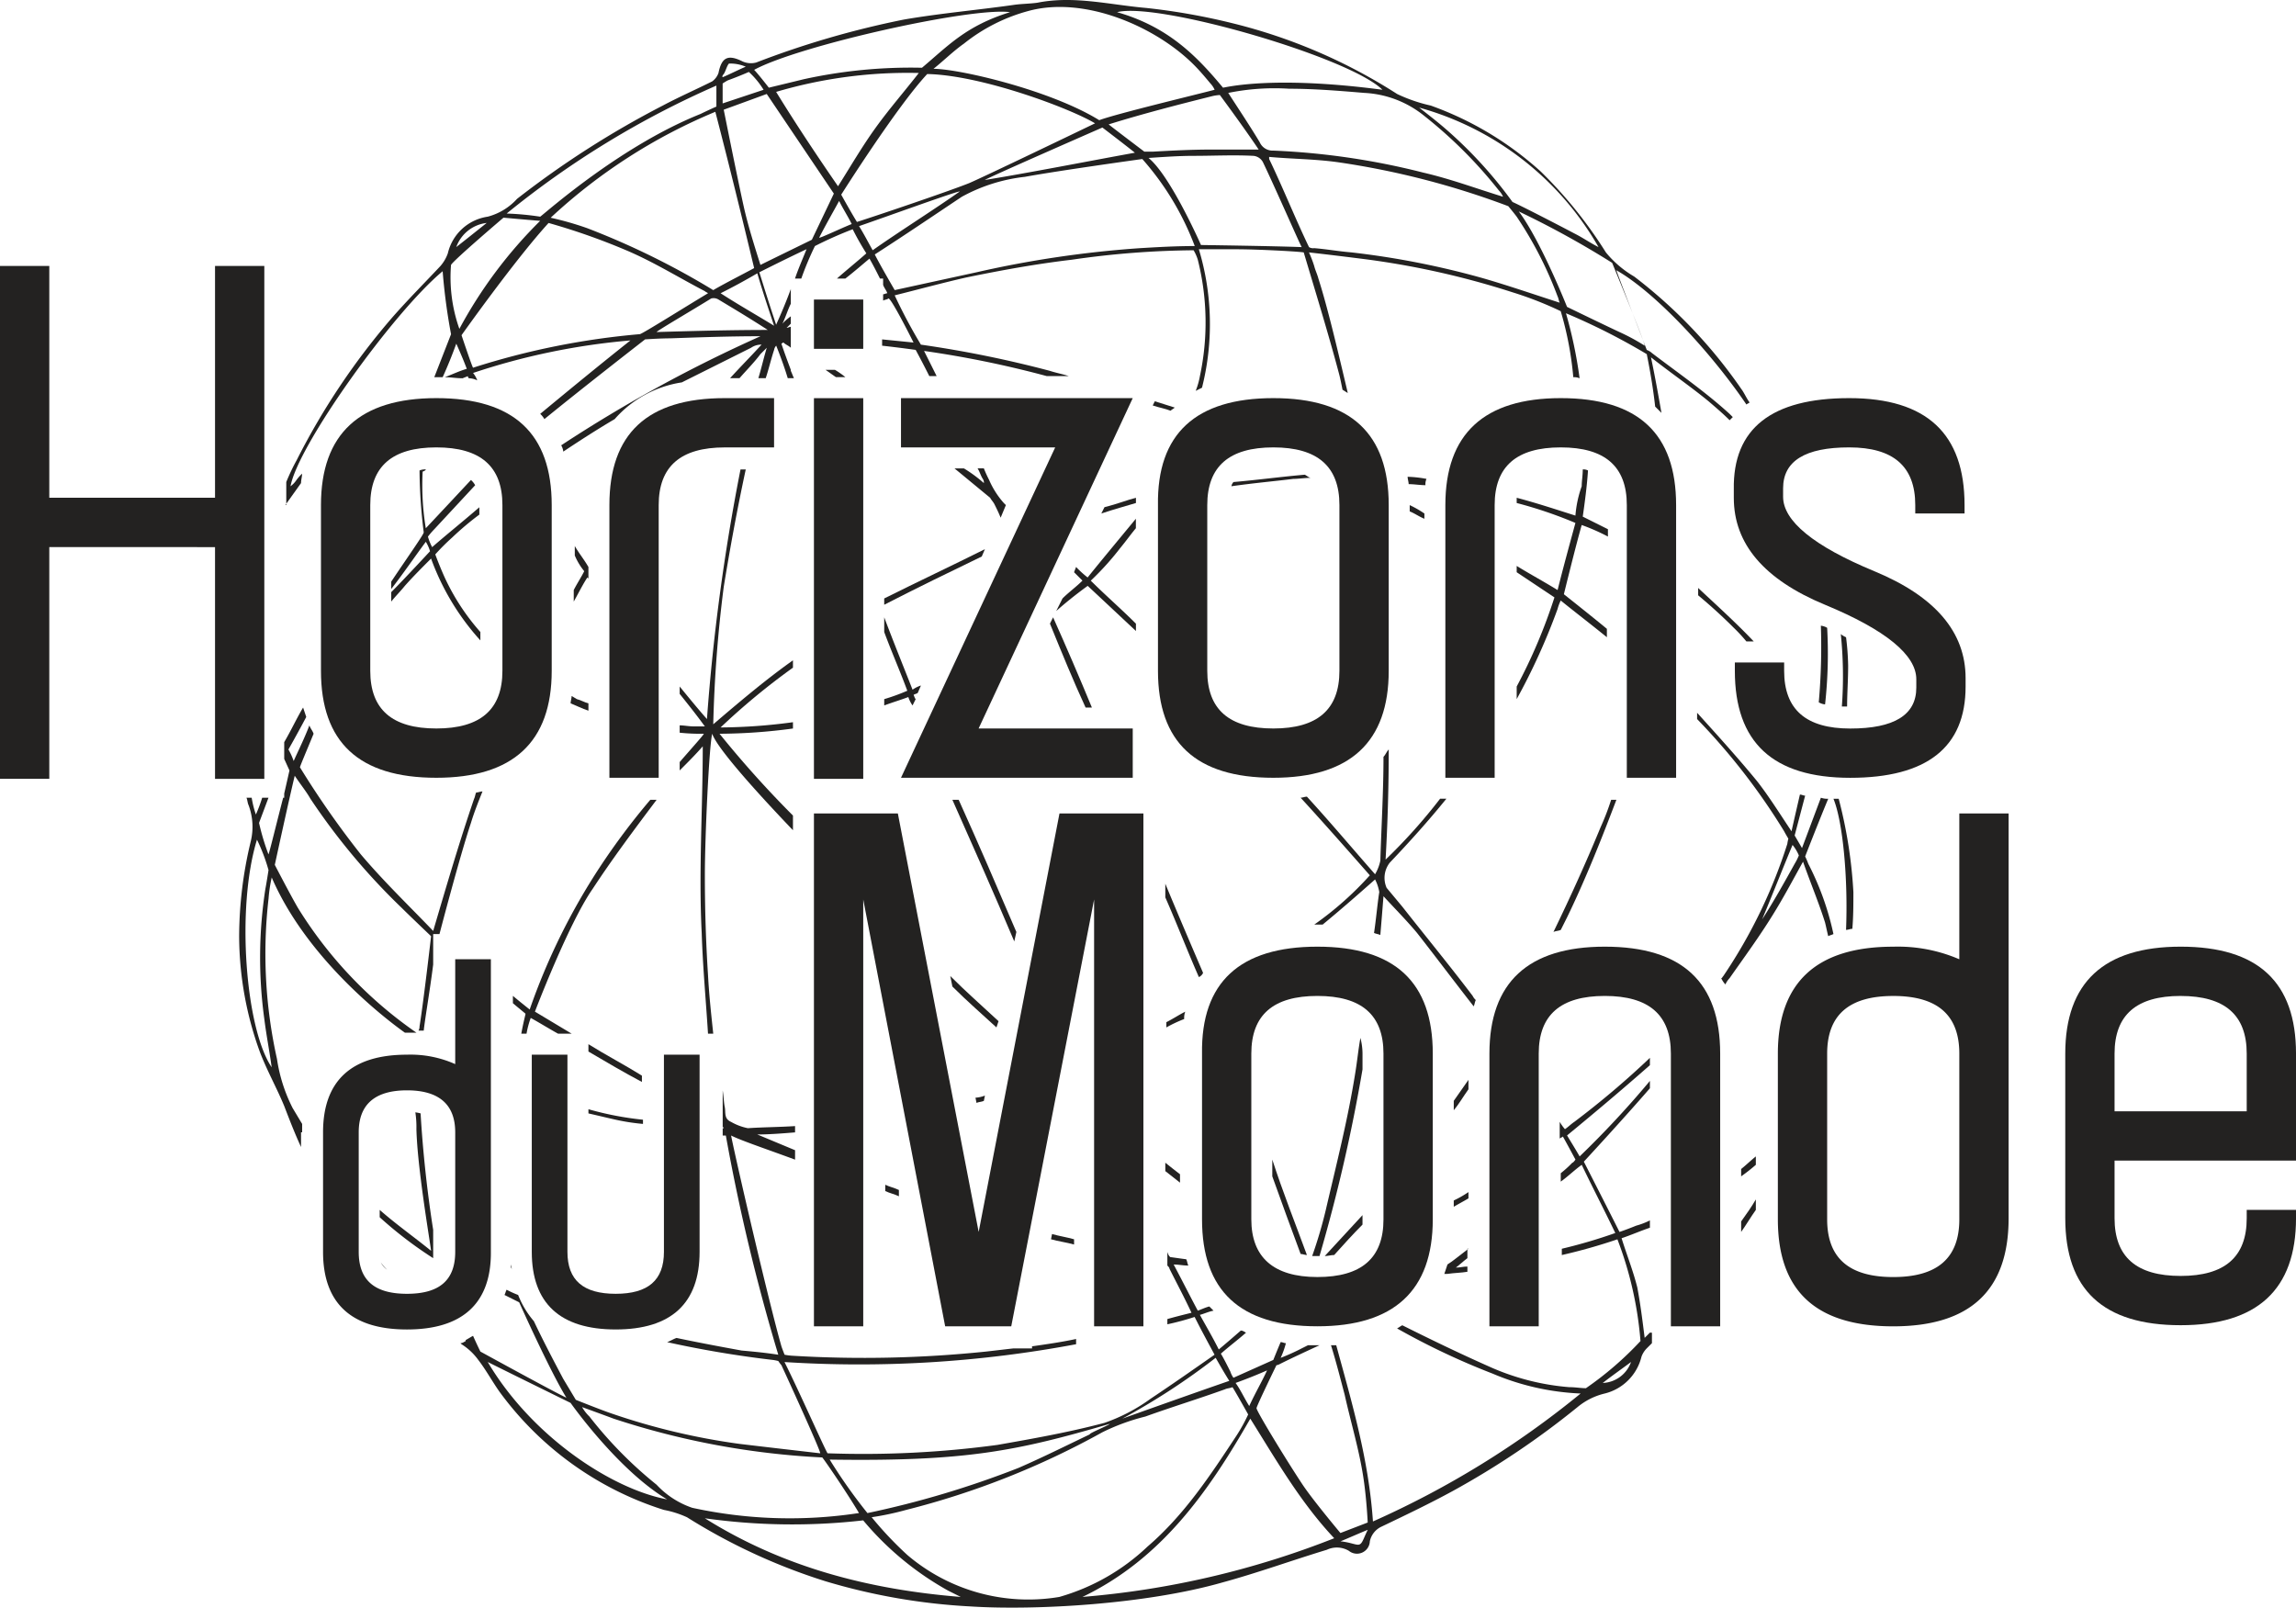 <svg xmlns="http://www.w3.org/2000/svg" viewBox="0 0 193.194 135.279"><defs><style>.a{fill:#232221;}</style></defs><g transform="translate(-502.245 -138.277)"><g transform="translate(502.245 138.277)"><g transform="translate(20.123 0)"><path class="a" d="M111.4,39.094c.088-.088.265-.177.353-.265-.53-.177-1.147-.353-1.677-.53l-.177.353C110.43,38.83,110.959,38.918,111.4,39.094Z" transform="translate(-33.028 -4.532)"/><path class="a" d="M161.9,56.718c1.059.883,2.03,1.765,3,2.736A13.56,13.56,0,0,1,165.96,60.6h.618c-1.412-1.5-3.265-3.177-4.678-4.5Z" transform="translate(-39.134 -6.623)"/><path class="a" d="M80.377,35.918a7.633,7.633,0,0,0-.883-.618H78.7c.265.177.618.441.883.618Z" transform="translate(-29.364 -4.18)"/><path class="a" d="M92.508,53.018l.265-.618c-2.824,1.412-5.648,2.736-8.473,4.148v.53C87.036,55.666,89.772,54.342,92.508,53.018Z" transform="translate(-30.022 -6.188)"/><path class="a" d="M149.542,48.683c-1.677-.53-3.265-1.059-4.942-1.5v.441a36.253,36.253,0,0,1,4.942,1.677c-.53,1.942-1.059,3.883-1.5,5.648-1.147-.706-2.295-1.324-3.442-2.03v.53l3.177,2.118a45.445,45.445,0,0,1-3.177,7.5v1.059a53.809,53.809,0,0,0,3.442-7.59,3.637,3.637,0,0,1,.265-.706c.971.794,2.471,1.942,3.883,3.089v-.706c-1.059-.883-3.619-2.912-3.619-2.912s.971-3.972,1.5-5.825a16.983,16.983,0,0,1,2.206.971v-.618l-2.118-1.059c.176-1.236.353-2.559.441-3.883a.8.8,0,0,0-.441-.088c0,.53-.088.971-.088,1.412A9.592,9.592,0,0,0,149.542,48.683Z" transform="translate(-37.103 -5.296)"/><path class="a" d="M56.1,99.6v.618c1.5.883,3,1.765,4.5,2.559v-.53C59.189,101.365,57.512,100.483,56.1,99.6Z" transform="translate(-26.71 -11.731)"/><path class="a" d="M175.241,76.2H174.8c.794,1.942,1.236,6.708,1.059,11.032.177,0,.353-.088.53-.088.088-1.059.088-2.03.088-3.089A39.362,39.362,0,0,0,175.241,76.2Z" transform="translate(-40.649 -8.983)"/><path class="a" d="M173.4,66.143a1.254,1.254,0,0,0,.53.177,39.036,39.036,0,0,0,.176-6.443,1.254,1.254,0,0,0-.53-.177A52.845,52.845,0,0,1,173.4,66.143Z" transform="translate(-40.485 -7.045)"/><path class="a" d="M102.906,54.707c-.53.53-1.147.971-1.677,1.5l-.53,1.059q1.192-1.059,2.648-2.118c1.324,1.236,2.736,2.559,4.06,3.8v-.618c-1.236-1.236-2.559-2.383-3.8-3.619a23.86,23.86,0,0,0,2.471-2.736c.441-.53.883-1.147,1.324-1.677V49.5c-1.236,1.5-3,3.619-4.06,4.942a8.791,8.791,0,0,1-.971-.883L102.2,54Z" transform="translate(-31.948 -5.848)"/><path class="a" d="M176.118,63.148a21.644,21.644,0,0,0-.176-2.383,1.928,1.928,0,0,1-.441-.265,34.832,34.832,0,0,1,.088,6.09h.441C176.03,65.531,176.118,64.383,176.118,63.148Z" transform="translate(-40.731 -7.139)"/><path class="a" d="M170.891,80.091s1.236-3.177,1.942-4.854a1.723,1.723,0,0,1-.618-.088l-1.589,4.236-.618-1.059.883-3.354c-.177,0-.265-.088-.441-.088-.265,1.147-.53,2.295-.706,3.089-1.059-1.589-1.942-3-2.912-4.236C165.242,71.8,163.477,69.853,161.8,68v.53a54.121,54.121,0,0,1,7.325,9.444c.088.177.353.618.353.618a3.822,3.822,0,0,0-.088.441,43.2,43.2,0,0,1-5.384,11.12c-.088.088-.088.177-.177.177a1.846,1.846,0,0,0,.353.53,1.847,1.847,0,0,1,.353-.53c1.236-1.765,2.471-3.442,3.619-5.3.883-1.412,1.677-2.913,2.559-4.5.618,1.765,1.324,3.442,1.853,5.119.088.353.177.794.265,1.147.177-.088.265-.088.441-.177a23.671,23.671,0,0,0-2.118-5.913A5.868,5.868,0,0,0,170.891,80.091Zm-.883.618c-.883,1.589-1.765,3.177-2.736,4.678.883-2.118,1.677-4.148,2.559-6.266a3.636,3.636,0,0,1,.53.883A4.8,4.8,0,0,1,170.008,80.709Z" transform="translate(-39.122 -8.02)"/><path class="a" d="M74.332,75.16V73.925a87.762,87.762,0,0,1-6.178-6.884,47.34,47.34,0,0,0,6.178-.441v-.53a47.106,47.106,0,0,1-6.09.441,57.674,57.674,0,0,1,6.09-5.031v-.618c-2.118,1.5-4.236,3.266-6.708,5.384a111.235,111.235,0,0,1,.883-11.562c.53-3.266,1.147-6.619,1.853-9.885h-.441a173.669,173.669,0,0,0-2.824,21.005c-.706-.794-1.5-1.765-2.295-2.736v.618c.706.883,1.412,1.765,2.118,2.736h-.971c-.353,0-.794-.088-1.147-.088v.618a16.313,16.313,0,0,0,2.03.088c0,.088-.883,1.059-2.03,2.383v.706c.706-.706,1.324-1.324,1.942-2.03,0,5.207-.353,10.591-.088,15.71.088,2.824.353,5.648.53,8.473h.441c-.177-1.677-.353-3.266-.441-4.942-.177-2.736-.265-5.56-.265-8.384,0-3.177.353-10.856.618-11.915C67.889,68.1,70.537,71.189,74.332,75.16Z" transform="translate(-27.732 -5.296)"/><path class="a" d="M55.583,54.218c-.265.53-.618,1.059-.883,1.589v.971c.441-.794.794-1.5,1.147-2.03l.088.088v-.971c-.353-.618-.794-1.147-1.147-1.765v.794A5.267,5.267,0,0,0,55.583,54.218Z" transform="translate(-26.546 -6.153)"/><path class="a" d="M111.1,110.9v.706c.441.353.794.618,1.236.971v-.706C111.983,111.606,111.541,111.253,111.1,110.9Z" transform="translate(-33.169 -13.058)"/><path class="a" d="M167.236,114.4c-.353.618-.794,1.236-1.236,1.853v.883c.441-.618.794-1.236,1.236-1.853Z" transform="translate(-39.616 -13.469)"/><path class="a" d="M139.73,119.1c-.706.53-1.324,1.059-1.765,1.324l-.265.794h.265c.618-.088,1.147-.088,1.677-.177V120.6c-.353,0-.618.088-.971.088.353-.265.618-.53.971-.794V119.1Z" transform="translate(-36.292 -14.021)"/><path class="a" d="M56.1,105.8v.353c.794.177,1.5.353,2.295.53a17.868,17.868,0,0,0,2.295.353v-.353A26.368,26.368,0,0,1,56.1,105.8Z" transform="translate(-26.71 -12.459)"/><path class="a" d="M54.93,66.665c-.177-.088-.265-.176-.441-.265,0,.176-.088.441-.088.618.441.177.971.441,1.5.618v-.618C55.547,66.93,55.283,66.753,54.93,66.665Z" transform="translate(-26.511 -7.832)"/><path class="a" d="M36.83,121.018a3.839,3.839,0,0,1-.53-.618A1.8,1.8,0,0,0,36.83,121.018Z" transform="translate(-24.385 -14.173)"/><path class="a" d="M48.788,121.041a3.824,3.824,0,0,0-.088-.441v.176C48.7,120.865,48.788,120.953,48.788,121.041Z" transform="translate(-25.841 -14.197)"/><path class="a" d="M49.959,94.3c0,.088-.177.706-.353,1.677h.441a7.353,7.353,0,0,1,.353-1.324c.794.441,1.5.883,2.295,1.324h1.147l-3.089-1.853s2.824-7.414,4.854-10.326c1.677-2.559,3.53-5.031,5.384-7.5h-.53a58.607,58.607,0,0,0-4.236,5.648,54.267,54.267,0,0,0-5.913,12c-.441-.353-.883-.706-1.412-1.147v.618C49.43,93.863,49.871,94.216,49.959,94.3Z" transform="translate(-25.865 -8.995)"/><path class="a" d="M40.212,44.8a1.119,1.119,0,0,0-.53.088,43.436,43.436,0,0,0,.353,5.207c0,.177-1.324,2.03-2.736,4.148v.618c.971-1.236,2.118-2.912,2.912-3.972a3.252,3.252,0,0,1,.353.794s-2.206,2.383-3.177,3.354l-.088.088v.794c.353-.441.794-.883,1.147-1.324.706-.794,1.412-1.5,2.206-2.295A20.8,20.8,0,0,0,44.8,59.186V58.48a18.755,18.755,0,0,1-3-4.589c-.441-.971-.794-1.942-.794-1.942a17.939,17.939,0,0,1,1.412-1.412A24.242,24.242,0,0,1,44.714,48.6v-.618c-1.324,1.147-2.648,2.206-3.972,3.354a4.33,4.33,0,0,1-.353-.883,6.783,6.783,0,0,1,.53-.618l3.442-3.707a1.55,1.55,0,0,0-.353-.441c-1.236,1.324-2.471,2.648-3.8,4.06a22.5,22.5,0,0,1-.265-4.766C40.212,44.888,40.212,44.8,40.212,44.8Z" transform="translate(-24.503 -5.296)"/><path class="a" d="M39.289,107.512c.088,3.266,1.059,8.914,1.236,10.238-1.412-1.147-2.912-2.206-4.325-3.442v.618a34.019,34.019,0,0,0,4.5,3.442v-2.383c-.53-3.354-.883-6.8-1.059-9.8a3.821,3.821,0,0,0-.441-.088A8.077,8.077,0,0,1,39.289,107.512Z" transform="translate(-24.374 -12.494)"/><path class="a" d="M94.354,47.7c.177.353.353.706.53,1.147l.441-1.059-.176-.177a7.288,7.288,0,0,1-1.236-1.942,10.352,10.352,0,0,1-.441-.971h-.53c.177.265.265.618.441.883a.531.531,0,0,1,.088.353A11.742,11.742,0,0,0,91.794,44.7H91c.971.794,2.03,1.677,3,2.471C94.089,47.348,94.266,47.524,94.354,47.7Z" transform="translate(-30.809 -5.284)"/><path class="a" d="M138.6,114.406v.53c.441-.265.794-.441,1.236-.706v-.53A8.826,8.826,0,0,1,138.6,114.406Z" transform="translate(-36.398 -13.386)"/><path class="a" d="M107.912,47.941V47.5c-.706.177-1.589.53-2.648.794l-.265.53C106.059,48.471,107.03,48.206,107.912,47.941Z" transform="translate(-32.453 -5.613)"/><path class="a" d="M102.142,118.141c-.618-.177-1.236-.265-1.853-.441l-.088.441c.618.176,1.324.265,1.942.441Z" transform="translate(-31.889 -13.856)"/><path class="a" d="M85.547,113.971h0v-.53c-.353-.176-.794-.265-1.147-.441v.53C84.753,113.706,85.194,113.794,85.547,113.971Z" transform="translate(-30.034 -13.304)"/><path class="a" d="M139.836,103c-.441.618-.794,1.147-1.236,1.765v.794c.441-.53.794-1.147,1.236-1.765Z" transform="translate(-36.398 -12.13)"/><path class="a" d="M134.288,46.118c.441,0,.971.088,1.412.088a1.12,1.12,0,0,1,.088-.53A9.726,9.726,0,0,0,134.2,45.5C134.2,45.677,134.288,45.941,134.288,46.118Z" transform="translate(-35.881 -5.378)"/><path class="a" d="M27.2,42.545l1.324-1.853c0-.265.088-.53.088-.794a3.839,3.839,0,0,0-.53.618,1.988,1.988,0,0,1-.441.441c.618-3.442,8.649-14.651,12.8-18.093a49.044,49.044,0,0,0,.706,5.3l-1.412,3.619h.706c.441-.971.794-1.853,1.147-2.824.353.794.618,1.412.883,2.118-.618.177-1.147.441-1.853.706.53,0,.971.088,1.5.088l.441-.177a.273.273,0,0,0,.088.177,1.663,1.663,0,0,1,.706.177A2.212,2.212,0,0,0,43,31.424a56.977,56.977,0,0,1,13.239-2.736c-2.559,2.03-5.031,4.06-7.59,6.178a1.925,1.925,0,0,1,.353.441c3.354-2.736,8.473-6.708,8.473-6.708s1.236-.088,2.118-.088c2.471-.088,5.031-.177,7.59-.177a118.639,118.639,0,0,0-16.769,9.179,1.254,1.254,0,0,1,.177.53c1.324-.883,2.824-1.853,4.325-2.736a9.388,9.388,0,0,1,5.648-3.089l5.825-2.912a1.491,1.491,0,0,1,.883-.265c-.883.971-1.765,1.853-2.648,2.824h.794c.618-.706,1.236-1.324,1.765-2.03l.53-.53c-.265.883-.441,1.677-.706,2.559h.618c.265-.794.441-1.589.706-2.383a.669.669,0,0,1,.176-.353c.353.883.706,1.853.971,2.736H70c-.088-.177-.177-.441-.265-.618h0v-.088c-.265-.706-.53-1.412-.794-2.206.088,0,.088-.088.177-.088.177.177.441.265.618.441V27.541c-.088,0-.265.088-.353.088l.353-.353v-.618a4.42,4.42,0,0,0-.706.618c.265-.53.441-1.147.706-1.677V24.364c-.353.971-.794,2.03-1.236,3-.53-1.589-.971-3-1.412-4.413,1.236-.618,2.471-1.236,3.972-1.942-.353.883-.706,1.677-.971,2.471h.53a25.414,25.414,0,0,1,1.147-2.736,33.271,33.271,0,0,1,3.177-1.412c.353.706.706,1.324,1.147,2.03-.794.706-1.677,1.412-2.471,2.118h.706c.794-.618,1.5-1.236,2.03-1.677.353.618.618,1.147.883,1.677h.265v.53c.088.265.265.441.353.706-.088,0-.265.088-.353.088v.53c.177-.088.353-.088.441-.177.176-.088,1.5,2.471,2.118,3.707L77.418,28.6v.53c1.589.177,2.824.353,2.824.353s.53.971,1.147,2.206h.618l-1.059-2.118a86.689,86.689,0,0,1,10.326,2.118h1.853c-.53-.177-1.059-.265-1.589-.441a94.862,94.862,0,0,0-10.856-2.206,45.316,45.316,0,0,1-2.206-4.148c2.118-.53,4.06-1.059,6-1.5,3-.618,5.913-1.147,8.914-1.5a74.539,74.539,0,0,1,10.238-.794,3.645,3.645,0,0,1,.353.794,21.613,21.613,0,0,1,.177,9.8,6.5,6.5,0,0,1-.353,1.236l.53-.265a21.807,21.807,0,0,0-.265-11.65h3.177c1.677,0,5.119.177,5.648.265.971,3.266,2.118,6.972,3,10.326.088.353.177.794.265,1.236.177.088.265.177.441.265-.794-3.354-1.677-7.149-2.471-9.62-.088-.353-.265-.706-.353-1.059a9.9,9.9,0,0,0-.441-1.147c1.589.177,3,.353,4.413.53a69.588,69.588,0,0,1,12.709,2.824,30.012,30.012,0,0,1,4.06,1.589,28.056,28.056,0,0,1,1.059,5.56,1.119,1.119,0,0,1,.53.088,37.629,37.629,0,0,0-1.147-5.472,54.166,54.166,0,0,1,6.8,3.442c.265,1.324.53,2.824.706,4.413l.53.53c-.265-1.5-.53-3-.883-4.678,1.677,1.324,3.354,2.471,4.854,3.707.618.53,1.236,1.059,1.765,1.589l.265-.265-.265-.265c-2.03-1.853-4.325-3.442-6.531-5.119a1.291,1.291,0,0,0-.441-.265s-2.559-6.619-2.559-6.708c3.266,1.853,7.943,6.884,10.944,11.3.088-.088.177-.088.265-.177-.265-.353-.441-.794-.706-1.147a41.6,41.6,0,0,0-9-9.444,8.821,8.821,0,0,1-2.383-2.03,36.947,36.947,0,0,0-5.472-6.8,27.63,27.63,0,0,0-9.267-5.56,13.286,13.286,0,0,1-2.824-.971,45.939,45.939,0,0,0-13.68-5.913A54.46,54.46,0,0,0,99.659.711C96.57.446,93.569-.348,90.48.269c-.618.088-1.324.088-1.942.177-3.089.441-6.178.706-9.267,1.236A75.966,75.966,0,0,0,66.827,5.3a1.721,1.721,0,0,1-1.147-.088c-1.236-.618-1.765-.353-2.03.971a1.5,1.5,0,0,1-.53.706c-1.412.706-2.824,1.324-4.148,2.03A78.163,78.163,0,0,0,46.7,16.774a5.075,5.075,0,0,1-2.471,1.5,4.046,4.046,0,0,0-3.354,3.089,3.306,3.306,0,0,1-.618,1.059c-1.324,1.412-2.648,2.736-3.972,4.236a59.169,59.169,0,0,0-8.12,12.091,17.638,17.638,0,0,0-.883,1.853v1.942ZM57.031,28.159A63.849,63.849,0,0,0,43,30.983c-.088-.088-.971-2.736-.971-2.736s4.5-6.355,7.325-9.444A54.806,54.806,0,0,1,55.884,21.1c2.295.971,4.413,2.295,6.619,3.442.088.088.177.088.265.177C61,25.776,57.207,28.159,57.031,28.159Zm1.412-.177c0-.088,3.177-1.942,4.589-2.824a.775.775,0,0,1,.618.088c1.324.794,2.648,1.589,4.148,2.559C64.709,27.806,61.356,27.894,58.443,27.982Zm9.885-.53c-1.589-.971-3-1.765-4.5-2.736,1.059-.53,2.03-1.059,3.089-1.677C67.357,24.54,67.8,25.864,68.328,27.453Zm3.177-7.237s-3.619,1.765-4.325,2.118c-.53-1.677-1.059-3.354-1.412-4.942-.53-2.383-1.677-8.12-1.677-8.12L67.71,7.948l5.648,8.384Zm-3-12.444a39.047,39.047,0,0,1,12-1.589c-1.236,1.589-2.471,3-3.619,4.589s-2.118,3.266-3.177,4.942C71.946,13.155,70.181,10.507,68.5,7.771Zm3.619,12.268c.441-.883,1.147-2.118,1.677-3.089.353.706.706,1.236,1.059,1.942C73.976,19.245,72.123,20.127,72.123,20.039Zm1.853-3.619s4.678-7.414,7.237-10.15C85.8,6.359,93.3,9.183,95.335,10.419c-2.383,1.147-9.355,4.5-10.591,5.031-1.765.706-8.031,2.824-9.444,3.266C74.859,18.009,73.976,16.42,73.976,16.42Zm24.712-3.53c-3.883.706-8.826,1.677-12.621,2.295,0-.088,9.885-4.413,9.885-4.413S97.806,12.184,98.688,12.89Zm-2.206-2.383c2.824-.883,5.913-1.677,8.737-2.383a3.693,3.693,0,0,1,.618-.088s2.03,2.736,3.266,4.589h-3.972c-1.677,0-3.354.088-4.942.177h-.706S96.57,10.6,96.482,10.507ZM75.477,19.068c2.559-.883,8.384-3,8.473-2.912-2.118,1.5-5.207,3.442-7.325,4.942C76.271,20.48,75.918,19.774,75.477,19.068ZM99.13,20.922a89.275,89.275,0,0,0-13.768,2.03c-2.03.441-6.884,1.5-6.884,1.5s-1.236-2.118-1.677-3c2.471-1.589,4.942-3.266,7.325-4.854a14.294,14.294,0,0,1,5.3-1.677c2.912-.53,9.267-1.412,9.885-1.5a23.523,23.523,0,0,1,4.413,7.325C102.13,20.745,100.63,20.833,99.13,20.922Zm5.119-.265s-2.559-5.825-4.413-7.325c1.324-.088,2.559-.177,3.8-.177,1.677,0,3.354-.088,5.031,0a1.014,1.014,0,0,1,.794.53c1.059,2.206,3.177,7.061,3.266,7.149C110.515,20.745,104.249,20.657,104.249,20.657Zm23.829,2.824a69.918,69.918,0,0,0-11.209-2.206c-1.059-.088-2.03-.265-3.089-.353a.661.661,0,0,1-.441-.088c-1.147-2.383-2.206-5.031-3.354-7.414v-.177c1.942.177,3.8.177,5.737.441a68.411,68.411,0,0,1,14.386,3.707s.441.53.706.883a32.114,32.114,0,0,1,3.442,6.708c.088.177.088.353.177.53C132.226,24.8,130.2,24.1,128.078,23.481Zm10.767-1.324s2.736,6.619,2.736,6.972a17.07,17.07,0,0,0-2.118-1.147c-1.324-.618-4.413-2.118-4.413-2.118s-2.206-5.56-4.06-8.031A77.075,77.075,0,0,1,138.845,22.157ZM137.7,20.833c-.706-.353-1.324-.794-2.03-1.147-1.5-.794-4.589-2.383-5.207-2.648a36.476,36.476,0,0,0-5.56-6.09c-.706-.618-1.5-1.236-2.295-1.853A25.089,25.089,0,0,1,137.7,20.833ZM123.047,9.8a38.261,38.261,0,0,1,6.266,6.266,1.846,1.846,0,0,1,.353.53c-2.295-.706-4.413-1.5-6.708-2.03a61.382,61.382,0,0,0-12.621-1.853,1.183,1.183,0,0,1-1.147-.706c-.794-1.324-1.677-2.648-2.648-4.148a19.475,19.475,0,0,1,5.119-.353c2.118,0,4.236.177,6.355.353A8.666,8.666,0,0,1,123.047,9.8Zm-3.53-2.206c-9.355-1.236-13.239-.177-13.415-.177C103.9,4.771,101.513,2.3,97.188,1.064,100.63.181,116.781,4.859,119.517,7.595ZM89.686.975c4.766-1.324,10.767,1.324,13.945,4.5.53.53.971,1.059,1.412,1.589a1.846,1.846,0,0,1,.353.53c-1.677.441-8.3,2.03-9.708,2.559C91.54,7.595,83.861,5.83,81.743,5.83c.883-.706,1.677-1.5,2.559-2.118A14.832,14.832,0,0,1,89.686.975Zm-1.5.088c-3.707,1.147-5.207,2.824-7.414,4.678a42.031,42.031,0,0,0-9.973.971c-.706.177-2.912.706-2.912.706S67,6.271,66.651,5.918C70.358,3.888,84.92.622,88.186,1.064ZM67.445,7.595,64,8.742V7.065s.265-.177.441-.265c.971-.353,1.765-.706,1.765-.706A7.033,7.033,0,0,1,67.445,7.595ZM64.092,6.271c.176-.265.265-.706.441-.883a3.361,3.361,0,0,1,1.412.265c-.441.177-1.5.706-1.942.883C63.915,6.447,64.092,6.271,64.092,6.271ZM66.651,22.6c-.971.53-2.383,1.236-3.442,1.853a65.506,65.506,0,0,0-10.591-5.207,25.793,25.793,0,0,0-3.089-.883A46.483,46.483,0,0,1,63.385,9.448C64.533,13.861,65.592,18.186,66.651,22.6ZM63.474,7.242V9.007s-.794.353-1.324.618c-6.619,2.648-12.709,8.031-13.5,8.649a23.736,23.736,0,0,0-2.824-.265A76.36,76.36,0,0,1,63.474,7.242ZM44.145,18.8c-.883.706-1.765,1.412-2.559,2.03A3.1,3.1,0,0,1,44.145,18.8Zm-3,3.53c.265-.441,4.413-3.972,4.413-3.972s1.942.177,3.089.265a38.224,38.224,0,0,0-6.8,9.09A12.978,12.978,0,0,1,41.145,22.334Z" transform="translate(-23.317 -0.04)"/><path class="a" d="M153.4,76.3h-.441a21.1,21.1,0,0,1-.883,2.295c-1.236,3-2.559,5.913-3.972,8.826.177-.088.441-.088.618-.176l.53-1.059C150.836,82.919,152.16,79.566,153.4,76.3Z" transform="translate(-37.514 -8.995)"/><path class="a" d="M28.1,103.244v-.706l-.794-1.324a13.42,13.42,0,0,1-1.324-4.148,40.709,40.709,0,0,1-.706-13.5,12.183,12.183,0,0,1,.265-1.765c2.736,6.355,8.737,11.3,11.209,13.062h.971a35.343,35.343,0,0,1-9.973-10.5C27.125,83.3,25.8,80.739,25.8,80.739s1.147-5.3,1.677-7.5c.53.794.971,1.324,1.324,1.942a55.013,55.013,0,0,0,7.678,9.179c.618.618,2.471,2.383,2.471,2.383s-.618,5.384-.971,7.59a.667.667,0,0,1-.088.353h.441c.088-.883.53-3.442.794-5.56V86.564h.53s1.677-6.443,2.648-9.355c.265-.883.618-1.765.971-2.648-.177,0-.353.088-.53.088-.088.177-.088.353-.177.53-1.236,3.619-2.295,7.237-3.442,11.12-2.03-2.118-4.148-4.148-6.09-6.443a75.813,75.813,0,0,1-5.119-7.325c0-.088.53-1.324,1.147-2.824-.088-.265-.265-.441-.353-.706-.441,1.147-.971,2.206-1.324,3a5.514,5.514,0,0,0-.441-.971s.706-1.236,1.5-2.736l-.265-.794c-.53.883-.971,1.853-1.589,2.912v1.412l.441.971s-.177.794-.441,1.942v.353h-.088c-.53,2.03-1.147,4.589-1.236,4.766a19.486,19.486,0,0,1-.794-2.648l.794-2.118h-.53a12.165,12.165,0,0,1-.53,1.412,8.264,8.264,0,0,1-.353-1.412h-.441c.088.176.088.441.177.618a5.2,5.2,0,0,1,.177,3.089A34.327,34.327,0,0,0,22.8,86.74a28.68,28.68,0,0,0,1.765,9.8c.618,1.589,1.412,3,2.03,4.5.441,1.147.883,2.295,1.412,3.442v-1.236ZM24.3,78.62a15.1,15.1,0,0,1,.971,2.559s-.177,1.147-.265,1.589a37.9,37.9,0,0,0-.088,10.944c.177,1.412.441,2.736.618,4.06C23.33,94.507,22.535,84.357,24.3,78.62Z" transform="translate(-22.8 -7.961)"/><path class="a" d="M129.477,115.9l-3.177,3.442c.265,0,.53-.088.794-.088.794-.883,1.589-1.765,2.383-2.559V115.9Z" transform="translate(-34.954 -13.645)"/><path class="a" d="M167.236,111.006V110.3c-.441.353-.794.706-1.236,1.059v.618A15.083,15.083,0,0,0,167.236,111.006Z" transform="translate(-39.616 -12.987)"/><path class="a" d="M143.984,124.023l-.441.441c-.177-1.412-.353-2.824-.618-4.236-.353-1.412-.883-2.736-1.324-4.148.794-.265,1.589-.618,2.383-.883v-.618a6.129,6.129,0,0,1-1.147.441c-.441.177-.883.353-1.412.53-.971-1.942-3-5.913-3-5.913s3.266-3.53,5.56-6.178v-.618a80.025,80.025,0,0,1-5.913,6.354c-.353-.618-.794-1.324-1.059-1.765,2.471-2.03,4.766-3.972,6.972-5.913V100.9a73.191,73.191,0,0,1-6.355,5.384c-.265.176-.53.441-.794.618a3.738,3.738,0,0,1-.441-.618v.883h0v.53c.088-.088.176-.088.265-.177.353.618,1.059,1.942,1.059,1.942s-.177.265-.265.265a9.658,9.658,0,0,1-.971.883v.706c.618-.441,1.147-.971,1.765-1.412.883,1.853,1.853,3.707,2.824,5.737a43.368,43.368,0,0,1-4.5,1.324v.53a46.4,46.4,0,0,0,4.678-1.324,30.7,30.7,0,0,1,1.942,8.561A27.952,27.952,0,0,1,138.6,128.7c-.441,0-.883-.088-1.412-.088a20.36,20.36,0,0,1-6.8-1.765c-2.383-1.059-4.766-2.206-7.237-3.442-.177.088-.265.177-.441.265a60.916,60.916,0,0,0,8.031,3.8,21.121,21.121,0,0,0,7.414,1.677,76.961,76.961,0,0,1-17.475,10.767c-.353-5.207-1.765-9.973-3.089-14.827h-.441c.441,1.412.794,2.824,1.147,4.148.53,2.383,1.236,4.678,1.589,7.061.265,1.765.353,3.707.353,3.707l-2.295.883s-2.295-2.736-3.177-4.06c-1.236-1.853-3.883-6.178-3.883-6.443,0-.177,1.677-3.619,1.677-3.619a.683.683,0,0,0,.265-.088c1.059-.53,2.206-1.059,3.354-1.589h-.971l-.53.265a17.191,17.191,0,0,1-1.765.794,6.917,6.917,0,0,0,.441-1.236c-.176,0-.265-.088-.441-.088-.265.618-.618,1.5-.618,1.5l-3.354,1.5a1.911,1.911,0,0,1-.265-.53c-.265-.53-.53-1.059-.794-1.5.706-.618,1.412-1.147,2.118-1.765-.176-.088-.265-.176-.441-.176q-1.059.927-1.853,1.589c-.53-1.059-1.059-1.942-1.589-2.912.353-.088.706-.265,1.147-.353l-.353-.353c-.353.088-.706.265-.971.353-.706-1.324-1.324-2.559-2.03-3.883.441,0,.794.088,1.236.088-.088-.176-.088-.353-.177-.53-.706-.088-1.236-.177-1.324-.177-.177-.088-.265-.441-.265-.441h0v1.147c.088.088.177.177.177.265.618,1.236,1.236,2.383,1.853,3.707-.706.176-1.412.353-2.03.53v.441a22.1,22.1,0,0,0,2.295-.618c.53,1.059,1.059,2.03,1.677,3.177-1.765,1.236-3.53,2.471-5.384,3.707a14.891,14.891,0,0,1-3.883,2.03c-3,.794-6,1.324-9,1.853a84.2,84.2,0,0,1-14.3.706c-.353-.618-2.383-5.207-3.619-7.678a98.741,98.741,0,0,0,24.535-1.5v-.441c-1.236.265-2.471.441-3.707.618v.177H90.412c-.794.088-1.5.177-2.295.265a99.836,99.836,0,0,1-16.239.353,4.753,4.753,0,0,1-.706-.088s-.177-.441-.265-.706c-1.059-3.707-3.8-15.533-4.236-17.74.883.441,3,1.147,5.384,2.03v-.794l-3.177-1.324c.971,0,2.118-.088,3.177-.176v-.53c-1.324.088-2.648.088-3.972.177a4.615,4.615,0,0,1-1.412-.53c-.618-.265-.441-.794-.53-1.236s-.088-.883-.176-1.412v3.089a.086.086,0,0,1,.088.088h-.088v.618h.265a165.6,165.6,0,0,0,4.413,18.446c-1.147-.177-2.118-.265-3.089-.353-1.942-.353-3.8-.706-5.472-1.059-.265.088-.53.265-.794.353a89.334,89.334,0,0,0,8.914,1.5,3.822,3.822,0,0,1,.441.088,3.518,3.518,0,0,0,.265.353c1.059,2.295,3.266,7.149,3.266,7.414-2.295-.265-4.589-.53-6.8-.794a56.241,56.241,0,0,1-10.767-2.559c-.794-.265-3-1.147-3-1.147l-1.059-1.765c-.794-1.5-1.677-3.177-2.471-4.854a7.716,7.716,0,0,1-1.324-2.206,8.6,8.6,0,0,1-.971-.441c-.088.177-.088.265-.177.441l1.236.618S51.4,127.2,52.814,129.5c-.971-.441-7.237-3.883-7.237-3.883s-.265-.53-.618-1.324c-.177.088-.441.265-.618.353v.088h0c-.177.088-.265.176-.441.176l.088.088a5.052,5.052,0,0,1,1.412,1.324c.618.794,1.147,1.765,1.765,2.648a27.282,27.282,0,0,0,13.856,9.973,8.255,8.255,0,0,1,1.942.618,49.963,49.963,0,0,0,11.65,5.384,51.815,51.815,0,0,0,12.18,2.118c5.472.353,14.827-.177,21.27-2.03,2.912-.794,5.825-1.853,8.737-2.736a1.975,1.975,0,0,1,1.853.088,1.084,1.084,0,0,0,1.765-.794,1.752,1.752,0,0,1,.971-1.236c2.03-.971,4.06-1.942,6-3a70.488,70.488,0,0,0,10.5-7.061,5.633,5.633,0,0,1,2.295-1.147,4.225,4.225,0,0,0,3.089-3.089,1.921,1.921,0,0,1,.441-.706l.441-.441v-.883ZM111.77,127.2h0c-.441.971-.971,1.853-1.5,3-.441-.706-.706-1.324-1.147-1.942Q110.578,127.73,111.77,127.2Zm-4.325-1.059c.353.618.706,1.236,1.147,1.942-2.559.883-6.531,2.295-9,3.177A56.807,56.807,0,0,0,107.445,126.142Zm-8.914,5.56c0,.088-1.765.794-1.677.883-2.03.971-3.972,1.942-6,2.824a79.6,79.6,0,0,1-12.709,3.8,44.364,44.364,0,0,1-3.177-4.5C86.352,134.879,90.676,134,98.531,131.7Zm-52.337-5.207c2.295,1.147,6.972,3.442,6.972,3.442s3.972,5.648,8.12,8.12C56.609,137.174,49.9,132.761,46.195,126.495ZM60.4,136.821a34.737,34.737,0,0,1-5.648-5.737,3.514,3.514,0,0,1-.618-.794c.971.353,1.942.706,2.648.971a66.364,66.364,0,0,0,17.563,3.266c.353.441,2.206,3.177,3.089,4.678a38.488,38.488,0,0,1-14.033-.441A7.346,7.346,0,0,1,60.4,136.821Zm4.06,2.824a52.548,52.548,0,0,0,13.327.177,25.337,25.337,0,0,0,7.149,5.913l1.059.53C78.32,145.646,71.083,143.793,64.464,139.645ZM81.5,142.734a30.414,30.414,0,0,1-3-3.177,24.019,24.019,0,0,0,2.912-.618,68.464,68.464,0,0,0,16.5-6.531,17.792,17.792,0,0,1,3.619-1.324c2.206-.794,4.5-1.5,6.708-2.295.177-.088.441-.088.618-.176.088.088,1.324,2.295,1.324,2.295a14.034,14.034,0,0,1-.971,1.765c-2.206,3.354-4.413,6.708-7.5,9.355a17.877,17.877,0,0,1-7.414,4.236A15.7,15.7,0,0,1,81.5,142.734Zm14.739,3.53c6.619-3.177,10.591-8.826,14.121-15,2.206,3.53,4.236,7.061,7.061,10.061A73.989,73.989,0,0,1,96.237,146.264Zm23.3-4.413c-.265.088-.706-.176-1.589-.265.441-.177,1.853-.794,2.295-.971C119.889,141.322,119.8,141.763,119.536,141.851Zm20.476-13.592c.794-.618,1.677-1.236,2.383-1.765A2.648,2.648,0,0,1,140.012,128.26Z" transform="translate(-25.278 -11.883)"/><path class="a" d="M123.578,45.3c-2.03.176-3.972.441-6,.618a.669.669,0,0,0-.177.353c1.853-.265,3.8-.441,5.207-.618.441,0,.971-.088,1.5-.088C123.931,45.565,123.755,45.388,123.578,45.3Z" transform="translate(-33.909 -5.354)"/><path class="a" d="M125.718,117.357a139.432,139.432,0,0,0,3.619-15.71v-1.324A5.343,5.343,0,0,0,129.16,99c-.177.971-.265,1.942-.441,3-.618,3.883-1.589,7.678-2.471,11.473a37.879,37.879,0,0,1-1.147,3.883h.618Z" transform="translate(-34.813 -11.66)"/><path class="a" d="M114.277,91.8c-1.059-2.471-2.118-4.942-3.177-7.5v1.147c.971,2.206,1.853,4.5,2.824,6.708A.689.689,0,0,0,114.277,91.8Z" transform="translate(-33.169 -9.934)"/><path class="a" d="M131.149,80.767q.265-4.633.265-9.267c-.176.176-.265.441-.441.618,0,2.912-.177,5.825-.265,8.737A3.78,3.78,0,0,1,130.266,82c-1.942-2.206-3.795-4.413-5.737-6.531-.177,0-.353.088-.53.088,1.942,2.118,3.883,4.325,5.825,6.531a27.5,27.5,0,0,1-4.678,4.148h.706c1.5-1.236,2.912-2.471,4.413-3.8a3.659,3.659,0,0,1,.353,1.059c-.177,1.147-.265,2.295-.441,3.442.177.088.353.088.53.177.088-1.059.177-2.118.265-3.266.971,1.059,1.942,2.03,2.824,3.089,1.589,2.03,3.177,4.148,4.766,6.178.088-.177.088-.353.177-.53a1.217,1.217,0,0,1-.265-.353c-1.942-2.559-3.972-5.031-5.913-7.5l-1.324-1.589a2.073,2.073,0,0,1,.265-2.118c1.677-1.765,3.266-3.53,4.766-5.384h-.53A46.2,46.2,0,0,1,131.149,80.767Z" transform="translate(-34.684 -8.431)"/><path class="a" d="M84.3,66.314c.706-.265,1.324-.441,2.03-.706a2.643,2.643,0,0,0,.353.706l.265-.53c-.088-.088-.088-.177-.176-.353.088-.088.265-.088.353-.177l.265-.618a2.643,2.643,0,0,0-.706.353c-.794-2.03-1.589-3.972-2.383-6.09v1.236c.618,1.677,1.324,3.266,1.942,4.942a17.171,17.171,0,0,1-1.942.706v.53Z" transform="translate(-30.022 -6.951)"/><path class="a" d="M100.365,58.9l-.265.53c.971,2.383,1.942,4.766,3,7.061h.53C102.571,63.931,101.512,61.459,100.365,58.9Z" transform="translate(-31.877 -6.951)"/><path class="a" d="M96.007,88.215l.177-.794C94.6,83.714,93.006,80.007,91.33,76.3H90.8C92.565,80.272,94.33,84.243,96.007,88.215Z" transform="translate(-30.785 -8.995)"/><path class="a" d="M134.4,48.2h0v.53c.441.176.794.441,1.236.618v-.441A8.82,8.82,0,0,0,134.4,48.2Z" transform="translate(-35.905 -5.695)"/><path class="a" d="M112.789,96.5c-.53.265-1.059.618-1.589.883v.441a11.488,11.488,0,0,1,1.5-.706A1.5,1.5,0,0,1,112.789,96.5Z" transform="translate(-33.181 -11.367)"/><path class="a" d="M94.66,96.9c-1.324-1.236-2.736-2.471-4.06-3.8l.177.883c1.236,1.236,2.559,2.383,3.707,3.442Z" transform="translate(-30.762 -10.967)"/><path class="a" d="M121.3,110.6v1.412c.794,2.206,1.589,4.413,2.383,6.531.177,0,.353.088.53.088C123.242,115.984,122.183,113.336,121.3,110.6Z" transform="translate(-34.367 -13.022)"/><path class="a" d="M93.794,104.5a2.577,2.577,0,0,1-.794.177l.088.441c.177-.088.441-.088.618-.176Z" transform="translate(-31.043 -12.306)"/><path class="a" d="M84.388,107.041,84.3,106.6l.088.441Z" transform="translate(-30.022 -12.553)"/></g><g transform="translate(0 22.382)"><path class="a" d="M4.148,49.053v19.5H0V25.4H4.148V44.9H18.093V25.4h4.148V68.558H18.093v-19.5Z" transform="translate(0 -25.4)"/><path class="a" d="M40.308,38c6.531,0,9.708,3,9.708,9V60.947c0,6-3.266,9-9.708,9-6.531,0-9.708-3-9.708-9V47C30.6,41,33.866,38,40.308,38Zm0,27.8c3.707,0,5.56-1.589,5.56-4.854V47c0-3.266-1.853-4.854-5.56-4.854s-5.56,1.589-5.56,4.854V60.947C34.748,64.212,36.6,65.8,40.308,65.8Z" transform="translate(-3.593 -26.88)"/><path class="a" d="M67.808,38h4.148v4.148H67.808c-3.707,0-5.56,1.589-5.56,4.854V69.949H58.1V47C58.1,41,61.277,38,67.808,38Z" transform="translate(-6.823 -26.88)"/><path class="a" d="M77.6,32.748V28.6h4.148v4.148ZM81.748,36.9V68.934H77.6V36.9Z" transform="translate(-9.112 -25.776)"/><path class="a" d="M98.874,42.148H85.9V38h19.5L92.431,65.8H105.4v4.148H85.9Z" transform="translate(-10.087 -26.88)"/><path class="a" d="M120.108,38c6.531,0,9.708,3,9.708,9V60.947c0,6-3.265,9-9.708,9-6.531,0-9.708-3-9.708-9V47C110.312,41,113.577,38,120.108,38Zm0,27.8c3.707,0,5.56-1.589,5.56-4.854V47c0-3.266-1.853-4.854-5.56-4.854s-5.56,1.589-5.56,4.854V60.947C114.548,64.212,116.4,65.8,120.108,65.8Z" transform="translate(-12.964 -26.88)"/><path class="a" d="M147.508,38c6.531,0,9.708,3,9.708,9V69.949h-4.148V47c0-3.266-1.853-4.854-5.56-4.854s-5.56,1.589-5.56,4.854V69.949H137.8V47C137.8,41,141.066,38,147.508,38Z" transform="translate(-16.182 -26.88)"/><path class="a" d="M175.008,38c6.531,0,9.708,3,9.708,9v.706h-4.148V47c0-3.266-1.853-4.854-5.56-4.854s-5.56,1.147-5.56,3.442V46.3c0,2.03,2.559,4.148,7.678,6.266s7.678,5.119,7.678,9v.706c0,5.119-3.266,7.678-9.708,7.678-6.531,0-9.708-3-9.708-9v-.706h4.148v.706c0,3.266,1.853,4.854,5.56,4.854s5.56-1.147,5.56-3.442v-.706c0-2.03-2.559-4.148-7.678-6.266s-7.678-5.119-7.678-9v-.706C165.212,40.559,168.477,38,175.008,38Z" transform="translate(-19.411 -26.88)"/></g><g transform="translate(68.488 68.453)"><path class="a" d="M81.748,84.837v35.921H77.6V77.6h7.061l6.8,35.215,6.8-35.215h7.061v43.158h-4.148V84.837l-6.972,35.921h-5.56Z" transform="translate(-77.6 -77.6)"/><path class="a" d="M124.308,90.3c6.531,0,9.708,3,9.708,9v13.945c0,6-3.266,9-9.708,9-6.531,0-9.708-3-9.708-9V99.3C114.512,93.3,117.777,90.3,124.308,90.3Zm0,27.8c3.707,0,5.56-1.589,5.56-4.854V99.3c0-3.266-1.853-4.854-5.56-4.854s-5.56,1.589-5.56,4.854v13.945C118.748,116.424,120.6,118.1,124.308,118.1Z" transform="translate(-81.945 -79.091)"/><path class="a" d="M151.708,90.3c6.531,0,9.708,3,9.708,9v22.947h-4.148V99.3c0-3.266-1.853-4.854-5.56-4.854s-5.56,1.589-5.56,4.854v22.947H142V99.3C142,93.3,145.266,90.3,151.708,90.3Z" transform="translate(-85.162 -79.091)"/><path class="a" d="M179.208,120.758c-6.531,0-9.708-3-9.708-9V97.811c0-6,3.266-9,9.708-9a13.019,13.019,0,0,1,5.56,1.059V77.6h4.148v34.067C188.917,117.757,185.651,120.758,179.208,120.758Zm0-27.8c-3.707,0-5.56,1.589-5.56,4.854v13.945c0,3.266,1.853,4.854,5.56,4.854s5.56-1.589,5.56-4.854V97.811C184.769,94.545,182.915,92.957,179.208,92.957Z" transform="translate(-88.392 -77.6)"/><path class="a" d="M196.9,99.3c0-6,3.266-9,9.708-9,6.531,0,9.708,3,9.708,9v9H201.048v4.854c0,3.266,1.853,4.854,5.56,4.854s5.56-1.589,5.56-4.854v-.706h4.148v.706c0,6-3.266,9-9.708,9-6.531,0-9.708-3-9.708-9Zm9.708-4.854c-3.707,0-5.56,1.589-5.56,4.854v4.854h11.12V99.3C212.169,96.037,210.315,94.448,206.608,94.448Z" transform="translate(-91.609 -79.091)"/></g><g transform="translate(27.183 80.72)"><path class="a" d="M37.861,122.655c-4.678,0-7.061-2.206-7.061-6.531V106.062c0-4.325,2.383-6.531,7.061-6.531a9.245,9.245,0,0,1,4.06.794V91.5h3v24.712C44.921,120.448,42.538,122.655,37.861,122.655Zm0-20.123c-2.648,0-4.06,1.147-4.06,3.53v10.061c0,2.383,1.324,3.53,4.06,3.53s4.06-1.147,4.06-3.53V106.062C41.92,103.679,40.508,102.532,37.861,102.532Z" transform="translate(-30.8 -91.5)"/><path class="a" d="M57.761,123.723c-4.678,0-7.061-2.206-7.061-6.531V100.6h3v16.592c0,2.383,1.324,3.53,4.06,3.53s4.06-1.147,4.06-3.53V100.6h3v16.592C64.821,121.517,62.438,123.723,57.761,123.723Z" transform="translate(-33.137 -92.569)"/></g></g></g></svg>